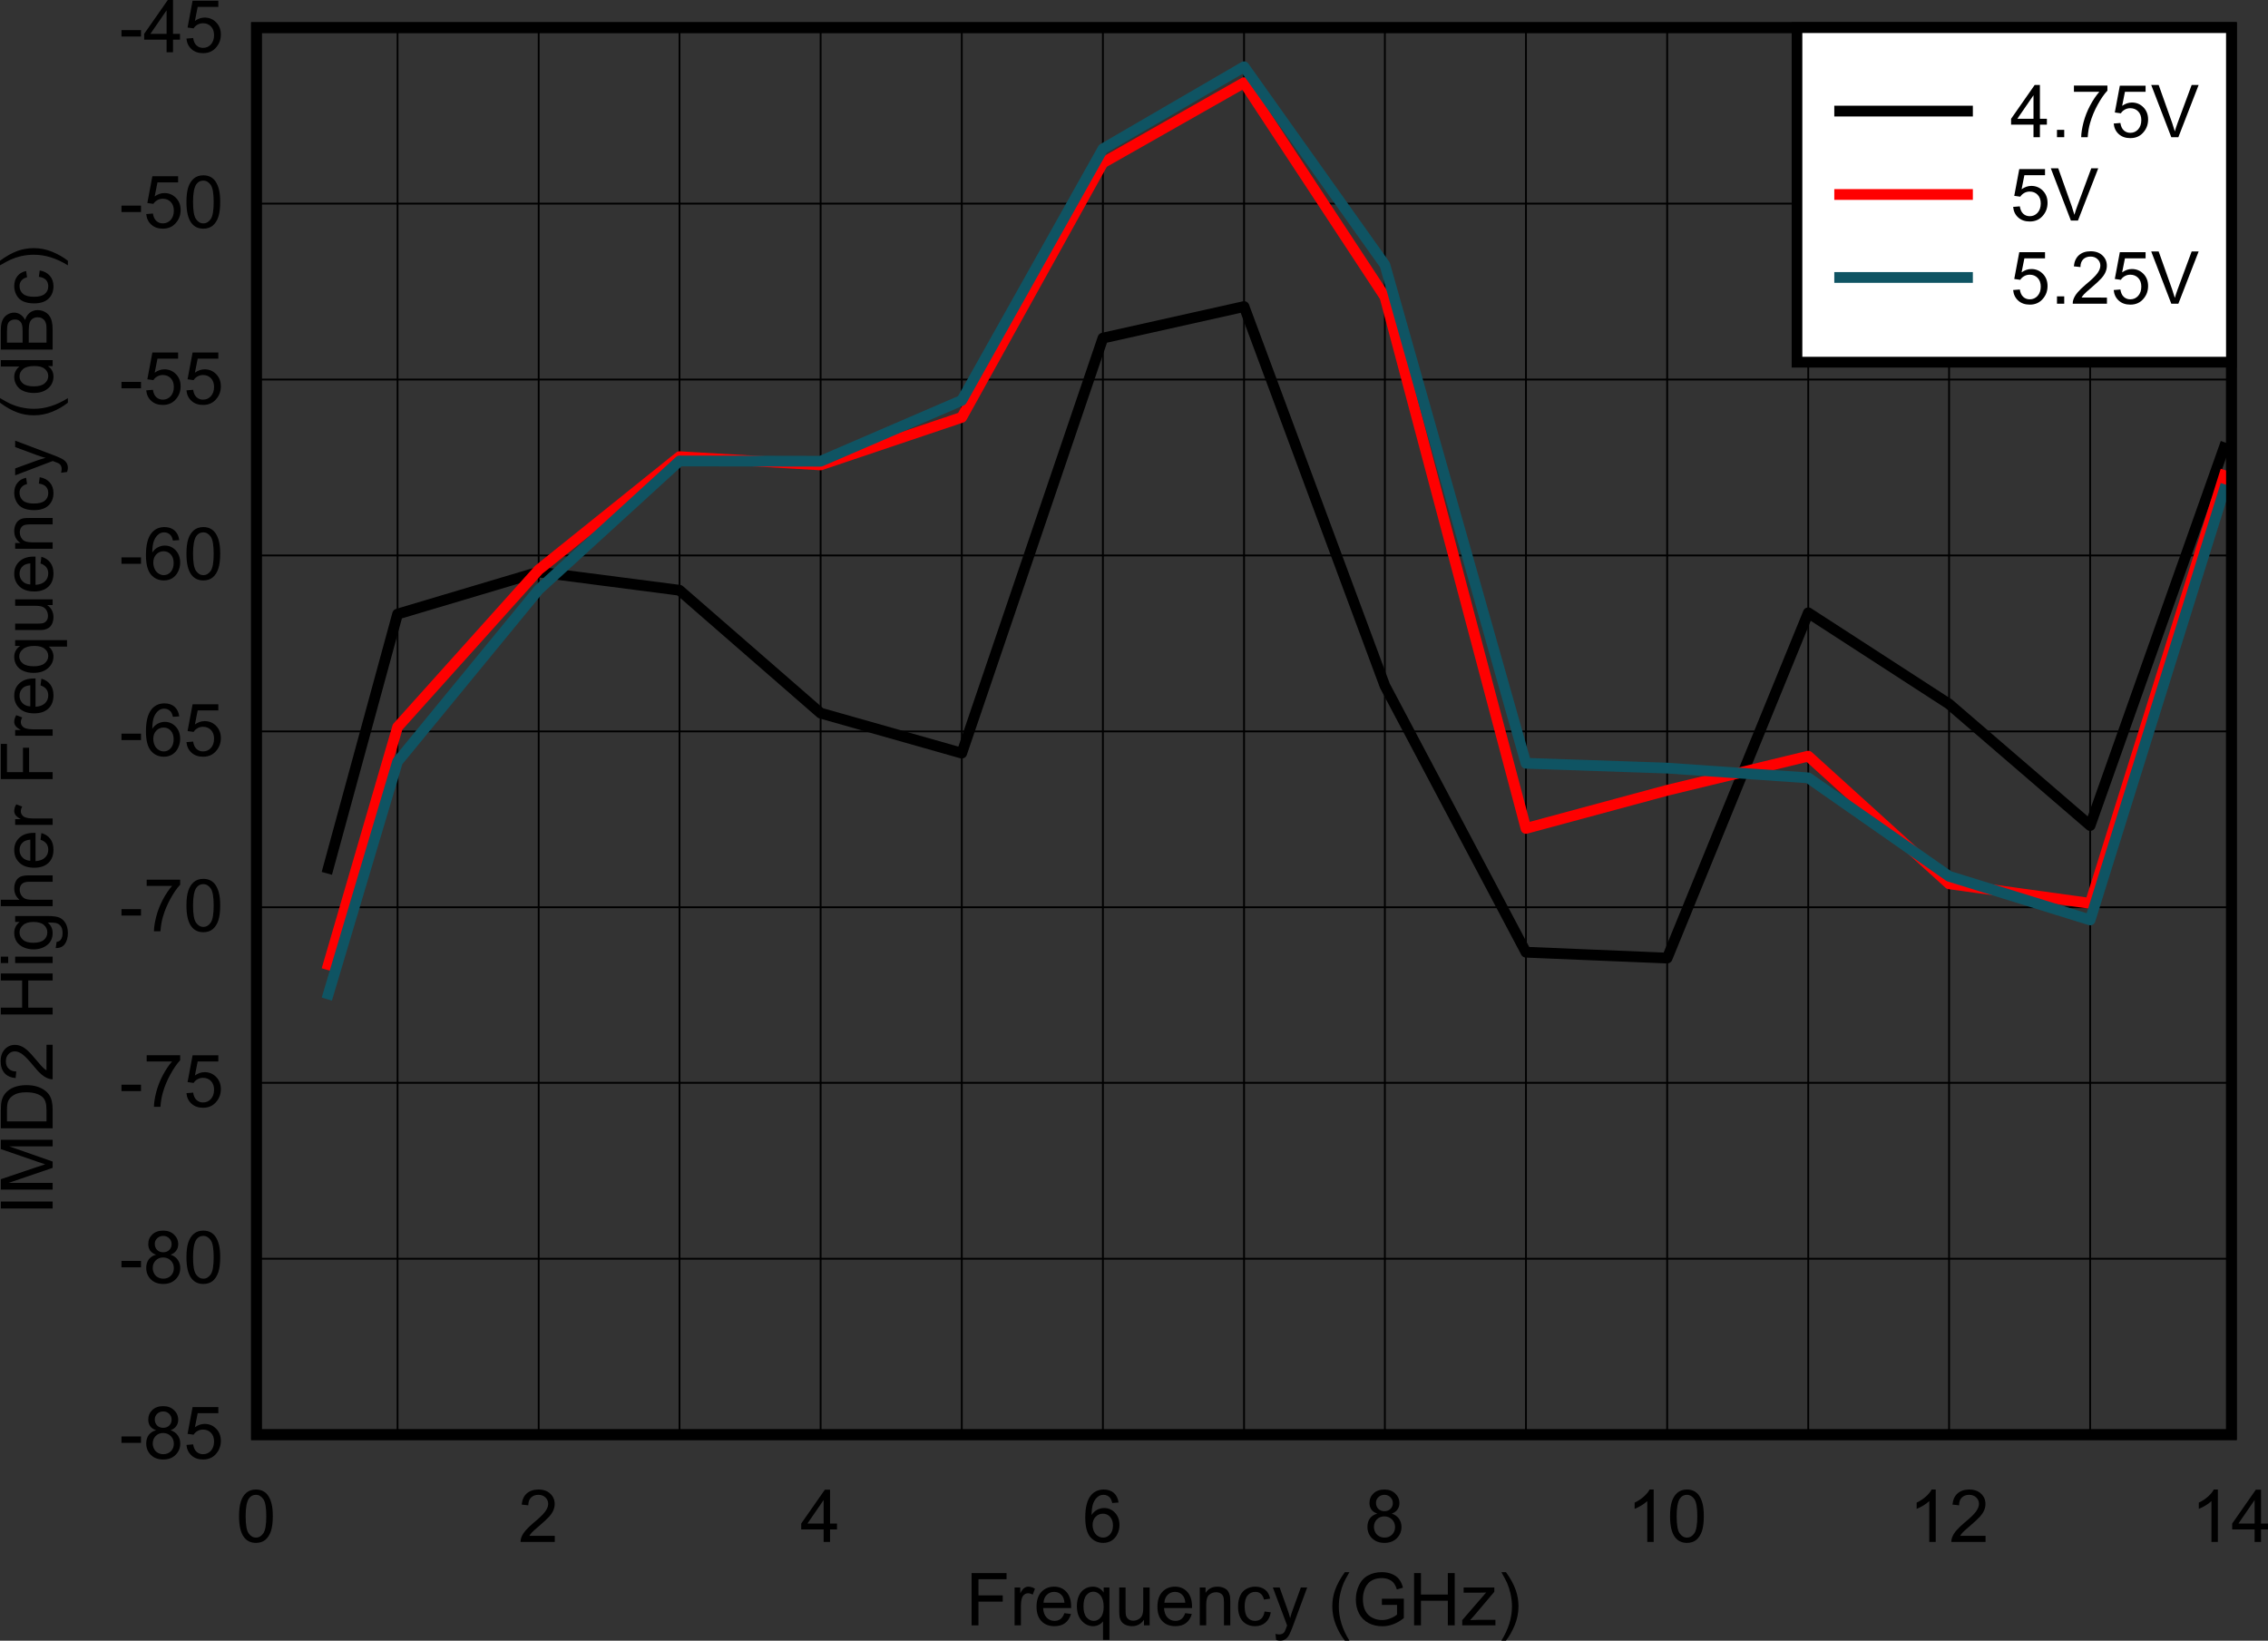 <?xml version="1.0" encoding="UTF-8" standalone="no"?>
<svg
   xmlns:dc="http://purl.org/dc/elements/1.1/"
   xmlns:cc="http://creativecommons.org/ns#"
   xmlns:rdf="http://www.w3.org/1999/02/22-rdf-syntax-ns#"
   xmlns:svg="http://www.w3.org/2000/svg"
   xmlns="http://www.w3.org/2000/svg"
   xmlns:xlink="http://www.w3.org/1999/xlink"
   xmlns:sodipodi="http://sodipodi.sourceforge.net/DTD/sodipodi-0.dtd"
   xmlns:inkscape="http://www.inkscape.org/namespaces/inkscape"
   sodipodi:docname="SLOSED5_D020_IMD2H_Supply.pdf"
   id="svg459"
   version="1.2"
   viewBox="0 0 381.121 275.725"
   height="275.725pt"
   width="381.121pt">
  <rect x="0" y="0" width="381.121" height="275.725" fill="#333333" stroke="none"/>
  <sodipodi:namedview
     id="namedview461"
     inkscape:window-height="480"
     inkscape:window-width="640"
     inkscape:pageshadow="2"
     inkscape:pageopacity="0"
     guidetolerance="10"
     gridtolerance="10"
     objecttolerance="10"
     borderopacity="1"
     bordercolor="#666666"
     pagecolor="#ffffff" />
  <defs
     id="defs148">
    <g
       id="g146">
      <symbol
         id="glyph0-0"
         overflow="visible">
        <path
           inkscape:connector-curvature="0"
           id="path2"
           d="M 1.516,0 V -7.672 H 7.594 V 0 Z m 0.188,-0.188 H 7.406 V -7.469 H 1.703 Z m 0,0"
           style="stroke:none" />
      </symbol>
      <symbol
         id="glyph0-1"
         overflow="visible">
        <path
           inkscape:connector-curvature="0"
           id="path5"
           d="M 1,0 V -8.781 H 6.875 V -7.75 H 2.156 v 2.719 h 4.078 v 1.047 H 2.156 V 0 Z m 0,0"
           style="stroke:none" />
      </symbol>
      <symbol
         id="glyph0-2"
         overflow="visible">
        <path
           inkscape:connector-curvature="0"
           id="path8"
           d="M 0.797,0 V -6.359 H 1.75 v 0.969 C 1.996,-5.848 2.227,-6.145 2.438,-6.281 2.645,-6.426 2.867,-6.5 3.109,-6.5 c 0.363,0 0.734,0.117 1.109,0.344 l -0.375,1 C 3.582,-5.309 3.32,-5.391 3.062,-5.391 c -0.23,0 -0.441,0.074 -0.625,0.219 C 2.25,-5.035 2.113,-4.84 2.031,-4.594 1.914,-4.207 1.859,-3.785 1.859,-3.328 V 0 Z m 0,0"
           style="stroke:none" />
      </symbol>
      <symbol
         id="glyph0-3"
         overflow="visible">
        <path
           inkscape:connector-curvature="0"
           id="path11"
           d="M 5.109,-2.047 6.219,-1.906 C 6.039,-1.258 5.715,-0.754 5.25,-0.391 4.781,-0.035 4.18,0.141 3.453,0.141 2.523,0.141 1.789,-0.145 1.25,-0.719 0.707,-1.289 0.438,-2.094 0.438,-3.125 0.438,-4.195 0.707,-5.023 1.25,-5.609 1.801,-6.199 2.516,-6.5 3.391,-6.5 c 0.84,0 1.531,0.293 2.062,0.875 C 5.98,-5.051 6.25,-4.238 6.25,-3.188 c 0,0.062 0,0.16 0,0.281 H 1.547 c 0.039,0.699 0.238,1.238 0.594,1.609 0.352,0.367 0.789,0.547 1.312,0.547 0.395,0 0.727,-0.098 1,-0.297 0.277,-0.207 0.5,-0.539 0.656,-1 z m -3.5,-1.75 H 5.125 C 5.082,-4.324 4.945,-4.727 4.719,-5 4.383,-5.414 3.945,-5.625 3.406,-5.625 c -0.492,0 -0.91,0.168 -1.25,0.5 -0.336,0.336 -0.52,0.777 -0.547,1.328 z m 0,0"
           style="stroke:none" />
      </symbol>
      <symbol
         id="glyph0-4"
         overflow="visible">
        <path
           inkscape:connector-curvature="0"
           id="path14"
           d="M 4.812,2.438 V -0.672 C 4.656,-0.441 4.426,-0.246 4.125,-0.094 3.82,0.059 3.504,0.141 3.172,0.141 c -0.75,0 -1.398,-0.301 -1.938,-0.906 -0.543,-0.602 -0.812,-1.426 -0.812,-2.469 0,-0.645 0.109,-1.219 0.328,-1.719 0.227,-0.508 0.551,-0.895 0.969,-1.156 C 2.133,-6.367 2.594,-6.5 3.094,-6.5 c 0.77,0 1.379,0.332 1.828,0.984 v -0.844 h 0.969 V 2.438 Z M 1.531,-3.203 c 0,0.824 0.164,1.441 0.5,1.844 0.34,0.406 0.754,0.609 1.234,0.609 0.445,0 0.832,-0.191 1.156,-0.578 0.332,-0.383 0.5,-0.977 0.5,-1.781 0,-0.84 -0.176,-1.477 -0.516,-1.906 C 4.062,-5.441 3.652,-5.656 3.188,-5.656 c -0.461,0 -0.852,0.199 -1.172,0.594 -0.324,0.398 -0.484,1.02 -0.484,1.859 z m 0,0"
           style="stroke:none" />
      </symbol>
      <symbol
         id="glyph0-5"
         overflow="visible">
        <path
           inkscape:connector-curvature="0"
           id="path17"
           d="m 4.938,0 v -0.938 c -0.492,0.719 -1.16,1.078 -2,1.078 -0.375,0 -0.727,-0.07 -1.047,-0.203 C 1.566,-0.207 1.324,-0.391 1.172,-0.609 1.016,-0.824 0.902,-1.094 0.844,-1.406 0.801,-1.621 0.781,-1.961 0.781,-2.422 v -3.938 h 1.062 v 3.531 c 0,0.562 0.02,0.945 0.062,1.141 0.07,0.281 0.219,0.508 0.438,0.672 0.215,0.156 0.484,0.234 0.797,0.234 0.32,0 0.625,-0.082 0.906,-0.25 0.277,-0.164 0.477,-0.391 0.594,-0.672 0.113,-0.289 0.172,-0.707 0.172,-1.25 v -3.406 H 5.891 V 0 Z m 0,0"
           style="stroke:none" />
      </symbol>
      <symbol
         id="glyph0-6"
         overflow="visible">
        <path
           inkscape:connector-curvature="0"
           id="path20"
           d="m 0.797,0 v -6.359 h 0.969 v 0.906 C 2.223,-6.148 2.891,-6.5 3.766,-6.5 4.148,-6.5 4.5,-6.43 4.812,-6.297 5.133,-6.16 5.375,-5.977 5.531,-5.75 c 0.152,0.219 0.266,0.488 0.328,0.797 0.039,0.199 0.062,0.551 0.062,1.047 V 0 h -1.062 v -3.875 c 0,-0.434 -0.043,-0.766 -0.125,-0.984 C 4.648,-5.074 4.496,-5.25 4.281,-5.375 4.07,-5.496 3.824,-5.562 3.547,-5.562 c -0.461,0 -0.855,0.148 -1.188,0.438 C 2.035,-4.844 1.875,-4.289 1.875,-3.469 V 0 Z m 0,0"
           style="stroke:none" />
      </symbol>
      <symbol
         id="glyph0-7"
         overflow="visible">
        <path
           inkscape:connector-curvature="0"
           id="path23"
           d="M 4.922,-2.328 5.969,-2.188 C 5.852,-1.457 5.555,-0.883 5.078,-0.469 4.609,-0.062 4.027,0.141 3.344,0.141 2.477,0.141 1.777,-0.141 1.25,-0.703 0.727,-1.273 0.469,-2.094 0.469,-3.156 c 0,-0.684 0.113,-1.285 0.344,-1.797 0.227,-0.52 0.57,-0.906 1.031,-1.156 C 2.301,-6.367 2.801,-6.5 3.344,-6.5 c 0.684,0 1.25,0.18 1.688,0.531 0.434,0.344 0.711,0.84 0.828,1.484 l -1.031,0.156 c -0.105,-0.426 -0.285,-0.75 -0.531,-0.969 -0.25,-0.215 -0.555,-0.328 -0.906,-0.328 -0.543,0 -0.98,0.199 -1.312,0.594 -0.336,0.387 -0.5,1.004 -0.5,1.844 0,0.855 0.16,1.477 0.484,1.859 C 2.383,-0.941 2.805,-0.75 3.328,-0.75 3.742,-0.75 4.094,-0.875 4.375,-1.125 4.652,-1.383 4.836,-1.785 4.922,-2.328 Z m 0,0"
           style="stroke:none" />
      </symbol>
      <symbol
         id="glyph0-8"
         overflow="visible">
        <path
           inkscape:connector-curvature="0"
           id="path26"
           d="M 0.75,2.453 0.641,1.438 C 0.867,1.496 1.07,1.531 1.25,1.531 c 0.238,0 0.426,-0.043 0.562,-0.125 C 1.957,1.332 2.078,1.223 2.172,1.078 2.23,0.973 2.344,0.707 2.5,0.281 2.508,0.219 2.539,0.129 2.594,0.016 l -2.391,-6.375 H 1.344 l 1.312,3.688 c 0.176,0.469 0.328,0.961 0.453,1.469 C 3.23,-1.699 3.383,-2.188 3.562,-2.656 l 1.344,-3.703 h 1.062 L 3.578,0.109 C 3.316,0.805 3.113,1.285 2.969,1.547 2.781,1.898 2.559,2.16 2.312,2.328 c -0.242,0.164 -0.535,0.25 -0.875,0.25 -0.199,0 -0.43,-0.043 -0.688,-0.125 z m 0,0"
           style="stroke:none" />
      </symbol>
      <symbol
         id="glyph0-9"
         overflow="visible">
        <path
           inkscape:connector-curvature="0"
           id="path29"
           d=""
           style="stroke:none" />
      </symbol>
      <symbol
         id="glyph0-10"
         overflow="visible">
        <path
           inkscape:connector-curvature="0"
           id="path32"
           d="m 2.844,2.578 c -0.594,-0.75 -1.098,-1.629 -1.5,-2.625 C 0.938,-1.055 0.734,-2.102 0.734,-3.188 c 0,-0.945 0.148,-1.852 0.453,-2.719 0.363,-1.008 0.914,-2.02 1.656,-3.031 h 0.766 c -0.48,0.836 -0.801,1.43 -0.953,1.781 -0.242,0.555 -0.43,1.133 -0.562,1.734 -0.18,0.742 -0.266,1.492 -0.266,2.25 0,1.918 0.594,3.832 1.781,5.75 z m 0,0"
           style="stroke:none" />
      </symbol>
      <symbol
         id="glyph0-11"
         overflow="visible">
        <path
           inkscape:connector-curvature="0"
           id="path35"
           d="m 5.016,-3.438 v -1.031 l 3.688,-0.016 V -1.219 C 8.129,-0.758 7.539,-0.414 6.938,-0.188 6.344,0.039 5.727,0.156 5.094,0.156 4.238,0.156 3.461,-0.023 2.766,-0.391 2.066,-0.762 1.535,-1.301 1.172,-2 0.816,-2.695 0.641,-3.477 0.641,-4.344 c 0,-0.852 0.176,-1.648 0.531,-2.391 0.352,-0.746 0.863,-1.301 1.531,-1.656 C 3.367,-8.754 4.133,-8.938 5,-8.938 c 0.633,0 1.203,0.105 1.703,0.312 0.508,0.211 0.91,0.504 1.203,0.875 0.289,0.367 0.508,0.84 0.656,1.422 L 7.531,-6.031 c -0.137,-0.445 -0.305,-0.797 -0.5,-1.047 -0.188,-0.258 -0.465,-0.469 -0.828,-0.625 C 5.848,-7.855 5.449,-7.938 5.016,-7.938 c -0.531,0 -0.992,0.086 -1.375,0.25 -0.387,0.156 -0.699,0.371 -0.938,0.641 -0.23,0.262 -0.41,0.551 -0.531,0.859 -0.23,0.543 -0.344,1.133 -0.344,1.766 0,0.781 0.133,1.441 0.406,1.969 0.27,0.523 0.66,0.914 1.172,1.172 0.508,0.262 1.051,0.391 1.625,0.391 0.496,0 0.984,-0.098 1.453,-0.297 0.477,-0.195 0.836,-0.406 1.078,-0.625 v -1.625 z m 0,0"
           style="stroke:none" />
      </symbol>
      <symbol
         id="glyph0-12"
         overflow="visible">
        <path
           inkscape:connector-curvature="0"
           id="path38"
           d="M 0.969,0 V -8.781 H 2.125 v 3.609 H 6.641 V -8.781 h 1.156 V 0 H 6.641 V -4.141 H 2.125 V 0 Z m 0,0"
           style="stroke:none" />
      </symbol>
      <symbol
         id="glyph0-13"
         overflow="visible">
        <path
           inkscape:connector-curvature="0"
           id="path41"
           d="M 0.234,0 V -0.875 L 4.25,-5.516 c -0.461,0.023 -0.863,0.031 -1.203,0.031 H 0.469 v -0.875 H 5.625 v 0.719 L 2.219,-1.609 1.562,-0.875 C 2.027,-0.902 2.477,-0.922 2.906,-0.922 H 5.812 V 0 Z m 0,0"
           style="stroke:none" />
      </symbol>
      <symbol
         id="glyph0-14"
         overflow="visible">
        <path
           inkscape:connector-curvature="0"
           id="path44"
           d="M 1.5,2.578 H 0.734 c 1.184,-1.918 1.781,-3.832 1.781,-5.75 C 2.516,-3.918 2.426,-4.664 2.25,-5.406 2.113,-6.008 1.926,-6.586 1.688,-7.141 1.531,-7.492 1.211,-8.094 0.734,-8.938 H 1.5 c 0.746,1.012 1.301,2.023 1.656,3.031 0.301,0.867 0.453,1.773 0.453,2.719 0,1.086 -0.211,2.133 -0.625,3.141 -0.406,0.996 -0.902,1.875 -1.484,2.625 z m 0,0"
           style="stroke:none" />
      </symbol>
      <symbol
         id="glyph0-15"
         overflow="visible">
        <path
           inkscape:connector-curvature="0"
           id="path47"
           d="m 0.5,-4.328 c 0,-1.039 0.102,-1.875 0.312,-2.5 0.215,-0.633 0.535,-1.125 0.953,-1.469 C 2.18,-8.637 2.707,-8.812 3.344,-8.812 c 0.465,0 0.875,0.098 1.219,0.281 0.352,0.188 0.645,0.465 0.875,0.828 0.227,0.355 0.406,0.789 0.531,1.297 0.133,0.512 0.203,1.207 0.203,2.078 0,1.031 -0.105,1.867 -0.312,2.5 -0.211,0.625 -0.523,1.117 -0.938,1.469 C 4.504,-0.016 3.977,0.156 3.344,0.156 2.5,0.156 1.836,-0.148 1.359,-0.766 0.785,-1.492 0.5,-2.68 0.5,-4.328 Z m 1.109,0 c 0,1.438 0.164,2.398 0.5,2.875 0.332,0.48 0.742,0.719 1.234,0.719 0.488,0 0.898,-0.238 1.234,-0.719 0.332,-0.477 0.5,-1.438 0.5,-2.875 0,-1.445 -0.168,-2.406 -0.5,-2.875 -0.336,-0.477 -0.754,-0.719 -1.25,-0.719 -0.492,0 -0.883,0.211 -1.172,0.625 -0.367,0.543 -0.547,1.535 -0.547,2.969 z m 0,0"
           style="stroke:none" />
      </symbol>
      <symbol
         id="glyph0-16"
         overflow="visible">
        <path
           inkscape:connector-curvature="0"
           id="path50"
           d="M 6.125,-1.031 V 0 H 0.375 C 0.363,-0.258 0.406,-0.508 0.5,-0.75 0.645,-1.145 0.879,-1.531 1.203,-1.906 1.523,-2.289 1.988,-2.738 2.594,-3.25 c 0.945,-0.777 1.586,-1.398 1.922,-1.859 0.332,-0.457 0.5,-0.891 0.5,-1.297 0,-0.426 -0.16,-0.785 -0.469,-1.078 -0.305,-0.289 -0.695,-0.438 -1.172,-0.438 -0.523,0 -0.941,0.16 -1.25,0.469 -0.305,0.312 -0.453,0.746 -0.453,1.297 L 0.562,-6.281 c 0.082,-0.82 0.367,-1.445 0.859,-1.875 0.488,-0.434 1.145,-0.656 1.969,-0.656 0.832,0 1.492,0.238 1.984,0.703 0.488,0.461 0.734,1.039 0.734,1.734 0,0.355 -0.074,0.707 -0.219,1.047 -0.137,0.336 -0.371,0.691 -0.703,1.062 -0.336,0.375 -0.887,0.895 -1.656,1.547 -0.637,0.543 -1.051,0.914 -1.234,1.109 -0.18,0.188 -0.324,0.383 -0.438,0.578 z m 0,0"
           style="stroke:none" />
      </symbol>
      <symbol
         id="glyph0-17"
         overflow="visible">
        <path
           inkscape:connector-curvature="0"
           id="path53"
           d="M 3.922,0 V -2.109 H 0.156 V -3.094 L 4.125,-8.781 H 5 v 5.688 h 1.172 v 0.984 H 5 V 0 Z m 0,-3.094 v -3.953 l -2.719,3.953 z m 0,0"
           style="stroke:none" />
      </symbol>
      <symbol
         id="glyph0-18"
         overflow="visible">
        <path
           inkscape:connector-curvature="0"
           id="path56"
           d="m 6.047,-6.625 -1.062,0.078 C 4.891,-6.973 4.754,-7.281 4.578,-7.469 c -0.281,-0.301 -0.637,-0.453 -1.062,-0.453 -0.344,0 -0.645,0.098 -0.891,0.281 -0.344,0.25 -0.617,0.617 -0.812,1.094 -0.188,0.469 -0.289,1.145 -0.297,2.016 0.258,-0.395 0.57,-0.688 0.938,-0.875 0.371,-0.195 0.766,-0.297 1.172,-0.297 0.715,0 1.328,0.27 1.828,0.797 0.496,0.531 0.75,1.223 0.75,2.062 0,0.543 -0.121,1.055 -0.359,1.531 -0.23,0.469 -0.555,0.836 -0.969,1.094 -0.406,0.246 -0.871,0.375 -1.391,0.375 -0.898,0 -1.629,-0.328 -2.188,-0.984 -0.562,-0.664 -0.844,-1.758 -0.844,-3.281 0,-1.695 0.312,-2.93 0.938,-3.703 0.539,-0.664 1.27,-1 2.188,-1 0.684,0 1.25,0.195 1.688,0.578 0.434,0.387 0.695,0.926 0.781,1.609 z M 1.688,-2.844 c 0,0.375 0.078,0.738 0.234,1.078 0.152,0.336 0.375,0.59 0.656,0.766 0.277,0.18 0.57,0.266 0.875,0.266 0.457,0 0.848,-0.18 1.172,-0.547 0.32,-0.371 0.484,-0.875 0.484,-1.5 0,-0.602 -0.164,-1.082 -0.484,-1.438 C 4.312,-4.57 3.91,-4.75 3.422,-4.75 c -0.492,0 -0.902,0.18 -1.234,0.531 -0.336,0.355 -0.5,0.816 -0.5,1.375 z m 0,0"
           style="stroke:none" />
      </symbol>
      <symbol
         id="glyph0-19"
         overflow="visible">
        <path
           inkscape:connector-curvature="0"
           id="path59"
           d="m 2.156,-4.766 c -0.449,-0.152 -0.785,-0.383 -1,-0.688 -0.211,-0.309 -0.312,-0.676 -0.312,-1.094 0,-0.645 0.223,-1.18 0.672,-1.609 0.457,-0.434 1.066,-0.656 1.828,-0.656 0.758,0 1.367,0.227 1.828,0.672 0.465,0.438 0.703,0.98 0.703,1.625 0,0.406 -0.113,0.762 -0.328,1.062 -0.211,0.305 -0.527,0.535 -0.953,0.688 0.527,0.18 0.93,0.465 1.203,0.859 0.277,0.387 0.422,0.852 0.422,1.391 0,0.75 -0.27,1.387 -0.797,1.906 C 4.898,-0.098 4.211,0.156 3.359,0.156 2.504,0.156 1.809,-0.098 1.281,-0.609 0.758,-1.129 0.5,-1.773 0.5,-2.547 0.5,-3.105 0.641,-3.582 0.922,-3.969 1.211,-4.352 1.625,-4.617 2.156,-4.766 Z M 1.938,-6.594 c 0,0.418 0.129,0.762 0.391,1.031 0.27,0.262 0.613,0.391 1.031,0.391 0.414,0 0.754,-0.129 1.016,-0.391 0.258,-0.258 0.391,-0.582 0.391,-0.969 0,-0.395 -0.137,-0.723 -0.406,-0.984 -0.273,-0.27 -0.605,-0.406 -1,-0.406 -0.406,0 -0.746,0.133 -1.016,0.391 -0.273,0.262 -0.406,0.574 -0.406,0.938 z m -0.344,4.062 c 0,0.305 0.07,0.602 0.219,0.891 0.145,0.293 0.359,0.52 0.641,0.672 0.277,0.156 0.586,0.234 0.922,0.234 0.508,0 0.93,-0.164 1.266,-0.5 0.332,-0.332 0.5,-0.754 0.5,-1.266 0,-0.52 -0.176,-0.945 -0.516,-1.281 -0.344,-0.34 -0.777,-0.516 -1.297,-0.516 -0.5,0 -0.918,0.176 -1.25,0.516 -0.324,0.336 -0.484,0.754 -0.484,1.25 z m 0,0"
           style="stroke:none" />
      </symbol>
      <symbol
         id="glyph0-20"
         overflow="visible">
        <path
           inkscape:connector-curvature="0"
           id="path62"
           d="M 4.531,0 H 3.453 v -6.875 c -0.25,0.25 -0.586,0.504 -1,0.75 -0.418,0.25 -0.793,0.441 -1.125,0.562 v -1.047 c 0.59,-0.277 1.113,-0.625 1.562,-1.031 C 3.336,-8.043 3.656,-8.438 3.844,-8.812 h 0.688 z m 0,0"
           style="stroke:none" />
      </symbol>
      <symbol
         id="glyph0-21"
         overflow="visible">
        <path
           inkscape:connector-curvature="0"
           id="path65"
           d="M 0.391,-2.641 V -3.719 h 3.281 v 1.078 z m 0,0"
           style="stroke:none" />
      </symbol>
      <symbol
         id="glyph0-22"
         overflow="visible">
        <path
           inkscape:connector-curvature="0"
           id="path68"
           d="m 0.5,-2.297 1.125,-0.094 c 0.082,0.555 0.273,0.973 0.578,1.25 0.301,0.273 0.664,0.406 1.094,0.406 0.52,0 0.957,-0.191 1.312,-0.578 0.352,-0.395 0.531,-0.914 0.531,-1.562 0,-0.613 -0.176,-1.098 -0.516,-1.453 C 4.281,-4.691 3.832,-4.875 3.281,-4.875 c -0.344,0 -0.66,0.086 -0.938,0.25 -0.273,0.156 -0.488,0.363 -0.641,0.609 L 0.688,-4.156 l 0.844,-4.5 H 5.859 V -7.625 h -3.469 l -0.469,2.359 c 0.52,-0.371 1.066,-0.562 1.641,-0.562 0.758,0 1.398,0.27 1.922,0.797 0.527,0.531 0.797,1.215 0.797,2.047 0,0.805 -0.238,1.492 -0.703,2.062 -0.555,0.719 -1.316,1.078 -2.281,1.078 -0.793,0 -1.441,-0.223 -1.938,-0.672 -0.5,-0.445 -0.789,-1.039 -0.859,-1.781 z m 0,0"
           style="stroke:none" />
      </symbol>
      <symbol
         id="glyph0-23"
         overflow="visible">
        <path
           inkscape:connector-curvature="0"
           id="path71"
           d="m 0.578,-7.625 v -1.047 h 5.625 v 0.844 C 5.648,-7.234 5.102,-6.441 4.562,-5.453 4.02,-4.473 3.598,-3.457 3.297,-2.406 3.086,-1.676 2.949,-0.871 2.891,0 H 1.797 C 1.805,-0.684 1.938,-1.52 2.188,-2.5 2.445,-3.477 2.816,-4.422 3.297,-5.328 3.785,-6.242 4.301,-7.008 4.844,-7.625 Z m 0,0"
           style="stroke:none" />
      </symbol>
      <symbol
         id="glyph0-24"
         overflow="visible">
        <path
           inkscape:connector-curvature="0"
           id="path74"
           d="m 1.109,0 v -1.234 h 1.219 V 0 Z m 0,0"
           style="stroke:none" />
      </symbol>
      <symbol
         id="glyph0-25"
         overflow="visible">
        <path
           inkscape:connector-curvature="0"
           id="path77"
           d="m 3.422,0 -3.375,-8.781 h 1.25 l 2.266,6.375 c 0.176,0.512 0.328,0.992 0.453,1.438 0.133,-0.477 0.289,-0.957 0.469,-1.438 l 2.359,-6.375 H 8.016 L 4.609,0 Z m 0,0"
           style="stroke:none" />
      </symbol>
      <symbol
         id="glyph1-0"
         overflow="visible">
        <path
           inkscape:connector-curvature="0"
           id="path80"
           d="M 0,-1.531 H -7.594 V -7.672 H 0 Z m -0.188,-0.188 v -5.75 h -7.219 v 5.75 z m 0,0"
           style="stroke:none" />
      </symbol>
      <symbol
         id="glyph1-1"
         overflow="visible">
        <path
           inkscape:connector-curvature="0"
           id="path83"
           d="M 0,-1.141 H -8.703 V -2.312 H 0 Z m 0,0"
           style="stroke:none" />
      </symbol>
      <symbol
         id="glyph1-2"
         overflow="visible">
        <path
           inkscape:connector-curvature="0"
           id="path86"
           d="m 0,-0.906 h -8.703 v -1.75 l 6.156,-2.078 C -1.973,-4.93 -1.539,-5.07 -1.25,-5.156 -1.57,-5.258 -2.035,-5.414 -2.641,-5.625 l -6.062,-2.094 v -1.562 H 0 v 1.109 H -7.281 L 0,-5.625 v 1.062 l -7.406,2.531 H 0 Z m 0,0"
           style="stroke:none" />
      </symbol>
      <symbol
         id="glyph1-3"
         overflow="visible">
        <path
           inkscape:connector-curvature="0"
           id="path89"
           d="M 0,-0.953 H -8.703 V -3.969 c 0,-0.684 0.043,-1.207 0.125,-1.562 0.117,-0.496 0.324,-0.93 0.625,-1.297 0.387,-0.457 0.883,-0.801 1.484,-1.031 0.605,-0.227 1.301,-0.344 2.078,-0.344 0.656,0 1.242,0.082 1.75,0.234 0.512,0.156 0.934,0.363 1.266,0.609 0.336,0.242 0.602,0.508 0.797,0.797 0.188,0.281 0.336,0.633 0.438,1.047 C -0.047,-5.109 0,-4.637 0,-4.109 Z m -1.031,-1.156 v -1.875 c 0,-0.57 -0.051,-1.023 -0.156,-1.359 -0.102,-0.332 -0.254,-0.598 -0.453,-0.797 -0.27,-0.27 -0.633,-0.477 -1.094,-0.625 C -3.199,-6.918 -3.766,-7 -4.422,-7 c -0.902,0 -1.602,0.152 -2.094,0.453 -0.488,0.293 -0.816,0.66 -0.984,1.094 -0.113,0.312 -0.172,0.816 -0.172,1.5 v 1.844 z m 0,0"
           style="stroke:none" />
      </symbol>
      <symbol
         id="glyph1-4"
         overflow="visible">
        <path
           inkscape:connector-curvature="0"
           id="path92"
           d="M -1.031,-6.172 H 0 V -0.375 C -0.258,-0.363 -0.504,-0.406 -0.734,-0.5 -1.129,-0.645 -1.516,-0.879 -1.891,-1.203 -2.273,-1.523 -2.719,-2 -3.219,-2.625 -3.988,-3.57 -4.598,-4.211 -5.047,-4.547 -5.504,-4.887 -5.938,-5.062 -6.344,-5.062 c -0.426,0 -0.785,0.16 -1.078,0.469 -0.289,0.305 -0.438,0.699 -0.438,1.188 0,0.523 0.16,0.941 0.469,1.25 0.312,0.312 0.742,0.469 1.281,0.469 l -0.109,1.109 c -0.82,-0.07 -1.445,-0.352 -1.875,-0.844 -0.426,-0.496 -0.641,-1.164 -0.641,-2 0,-0.84 0.238,-1.508 0.703,-2 0.461,-0.488 1.027,-0.734 1.703,-0.734 0.355,0 0.699,0.074 1.031,0.219 0.336,0.137 0.691,0.371 1.062,0.703 0.375,0.336 0.887,0.895 1.531,1.672 0.543,0.648 0.914,1.066 1.109,1.25 0.188,0.18 0.379,0.324 0.562,0.438 z m 0,0"
           style="stroke:none" />
      </symbol>
      <symbol
         id="glyph1-5"
         overflow="visible">
        <path
           inkscape:connector-curvature="0"
           id="path95"
           d=""
           style="stroke:none" />
      </symbol>
      <symbol
         id="glyph1-6"
         overflow="visible">
        <path
           inkscape:connector-curvature="0"
           id="path98"
           d="m 0,-0.984 h -8.703 v -1.156 H -5.125 v -4.562 H -8.703 V -7.875 H 0 v 1.172 h -4.094 v 4.562 H 0 Z m 0,0"
           style="stroke:none" />
      </symbol>
      <symbol
         id="glyph1-7"
         overflow="visible">
        <path
           inkscape:connector-curvature="0"
           id="path101"
           d="M -7.469,-0.812 H -8.703 V -1.891 H -7.469 Z M 0,-0.812 H -6.297 V -1.891 H 0 Z m 0,0"
           style="stroke:none" />
      </symbol>
      <symbol
         id="glyph1-8"
         overflow="visible">
        <path
           inkscape:connector-curvature="0"
           id="path104"
           d="M 0.516,-0.609 0.672,-1.656 C 0.992,-1.695 1.227,-1.82 1.375,-2.031 1.57,-2.289 1.672,-2.656 1.672,-3.125 1.672,-3.621 1.57,-4.008 1.375,-4.281 1.176,-4.551 0.898,-4.734 0.547,-4.828 0.328,-4.879 -0.129,-4.906 -0.828,-4.906 -0.273,-4.438 0,-3.848 0,-3.141 c 0,0.875 -0.312,1.555 -0.938,2.031 -0.621,0.48 -1.375,0.719 -2.25,0.719 -0.602,0 -1.156,-0.109 -1.656,-0.328 -0.508,-0.215 -0.906,-0.535 -1.188,-0.953 -0.277,-0.426 -0.422,-0.922 -0.422,-1.484 0,-0.746 0.305,-1.363 0.906,-1.844 h -0.75 v -1 h 5.438 c 0.988,0 1.688,0.105 2.094,0.312 0.402,0.199 0.727,0.52 0.969,0.953 0.238,0.438 0.359,0.977 0.359,1.609 0,0.762 -0.176,1.379 -0.516,1.844 -0.336,0.461 -0.848,0.684 -1.531,0.672 z M -3.266,-1.5 c 0.824,0 1.43,-0.164 1.812,-0.5 0.375,-0.332 0.562,-0.75 0.562,-1.25 0,-0.488 -0.188,-0.898 -0.562,-1.234 C -1.824,-4.824 -2.422,-5 -3.234,-5 c -0.77,0 -1.348,0.18 -1.734,0.531 -0.395,0.344 -0.594,0.758 -0.594,1.234 0,0.48 0.195,0.895 0.578,1.234 0.387,0.336 0.961,0.5 1.719,0.5 z m 0,0"
           style="stroke:none" />
      </symbol>
      <symbol
         id="glyph1-9"
         overflow="visible">
        <path
           inkscape:connector-curvature="0"
           id="path107"
           d="m 0,-0.812 h -8.703 v -1.078 h 3.125 c -0.582,-0.496 -0.875,-1.133 -0.875,-1.906 0,-0.465 0.098,-0.875 0.281,-1.219 0.188,-0.352 0.445,-0.602 0.766,-0.75 0.324,-0.145 0.793,-0.219 1.406,-0.219 h 4 v 1.078 h -4 c -0.527,0 -0.914,0.121 -1.156,0.359 -0.246,0.23 -0.375,0.559 -0.375,0.984 0,0.312 0.086,0.613 0.25,0.891 0.168,0.281 0.395,0.488 0.672,0.609 0.281,0.117 0.668,0.172 1.156,0.172 H 0 Z m 0,0"
           style="stroke:none" />
      </symbol>
      <symbol
         id="glyph1-10"
         overflow="visible">
        <path
           inkscape:connector-curvature="0"
           id="path110"
           d="m -2.031,-5.156 0.141,-1.125 c 0.648,0.18 1.148,0.508 1.5,0.984 0.355,0.469 0.531,1.074 0.531,1.812 0,0.938 -0.281,1.68 -0.844,2.219 -0.57,0.543 -1.367,0.812 -2.391,0.812 -1.059,0 -1.883,-0.273 -2.469,-0.828 -0.59,-0.551 -0.891,-1.266 -0.891,-2.141 0,-0.852 0.293,-1.547 0.875,-2.078 0.574,-0.539 1.383,-0.812 2.422,-0.812 0.062,0 0.16,0 0.281,0 v 4.75 c 0.688,-0.039 1.223,-0.238 1.594,-0.594 0.367,-0.352 0.547,-0.797 0.547,-1.328 0,-0.395 -0.102,-0.734 -0.312,-1.016 C -1.254,-4.777 -1.582,-5 -2.031,-5.156 Z M -3.75,-1.625 v -3.547 c -0.527,0.043 -0.93,0.18 -1.203,0.406 -0.402,0.344 -0.609,0.789 -0.609,1.328 0,0.5 0.168,0.926 0.5,1.266 0.324,0.336 0.762,0.52 1.312,0.547 z m 0,0"
           style="stroke:none" />
      </symbol>
      <symbol
         id="glyph1-11"
         overflow="visible">
        <path
           inkscape:connector-curvature="0"
           id="path113"
           d="m 0,-0.797 h -6.297 v -0.969 h 0.953 c -0.445,-0.246 -0.742,-0.477 -0.891,-0.688 -0.145,-0.207 -0.219,-0.438 -0.219,-0.688 0,-0.363 0.117,-0.734 0.344,-1.109 l 1,0.375 c -0.152,0.262 -0.234,0.523 -0.234,0.781 0,0.242 0.074,0.457 0.219,0.641 0.137,0.188 0.332,0.324 0.578,0.406 0.375,0.117 0.793,0.172 1.25,0.172 H 0 Z m 0,0"
           style="stroke:none" />
      </symbol>
      <symbol
         id="glyph1-12"
         overflow="visible">
        <path
           inkscape:connector-curvature="0"
           id="path116"
           d="m 0,-1 h -8.703 v -5.922 h 1.031 v 4.75 h 2.688 V -6.281 h 1.031 v 4.109 H 0 Z m 0,0"
           style="stroke:none" />
      </symbol>
      <symbol
         id="glyph1-13"
         overflow="visible">
        <path
           inkscape:connector-curvature="0"
           id="path119"
           d="m 2.422,-4.859 h -3.094 c 0.23,0.168 0.426,0.402 0.578,0.703 0.152,0.305 0.234,0.621 0.234,0.953 0,0.762 -0.297,1.414 -0.891,1.953 -0.602,0.543 -1.426,0.812 -2.469,0.812 -0.621,0 -1.188,-0.109 -1.688,-0.328 -0.508,-0.215 -0.895,-0.535 -1.156,-0.953 -0.258,-0.426 -0.391,-0.891 -0.391,-1.391 0,-0.789 0.336,-1.41 1,-1.859 h -0.844 V -5.938 h 8.719 z m -5.594,3.312 c 0.812,0 1.426,-0.164 1.828,-0.5 0.406,-0.34 0.609,-0.754 0.609,-1.234 0,-0.465 -0.191,-0.863 -0.578,-1.188 -0.383,-0.332 -0.973,-0.5 -1.766,-0.5 -0.832,0 -1.461,0.18 -1.891,0.531 -0.426,0.344 -0.641,0.754 -0.641,1.219 0,0.469 0.199,0.867 0.594,1.188 0.398,0.324 1.012,0.484 1.844,0.484 z m 0,0"
           style="stroke:none" />
      </symbol>
      <symbol
         id="glyph1-14"
         overflow="visible">
        <path
           inkscape:connector-curvature="0"
           id="path122"
           d="m 0,-4.984 h -0.922 c 0.711,0.5 1.062,1.18 1.062,2.031 0,0.375 -0.07,0.727 -0.203,1.047 -0.145,0.324 -0.328,0.566 -0.547,0.719 -0.215,0.156 -0.484,0.273 -0.797,0.344 -0.207,0.043 -0.535,0.062 -0.984,0.062 h -3.906 V -1.859 H -2.812 c 0.562,0 0.941,-0.02 1.125,-0.062 0.281,-0.07 0.508,-0.219 0.672,-0.438 0.156,-0.215 0.234,-0.488 0.234,-0.812 0,-0.32 -0.078,-0.625 -0.234,-0.906 C -1.18,-4.367 -1.406,-4.57 -1.688,-4.688 -1.977,-4.801 -2.391,-4.859 -2.922,-4.859 h -3.375 V -5.938 H 0 Z m 0,0"
           style="stroke:none" />
      </symbol>
      <symbol
         id="glyph1-15"
         overflow="visible">
        <path
           inkscape:connector-curvature="0"
           id="path125"
           d="m 0,-0.812 h -6.297 v -0.969 h 0.891 c -0.695,-0.465 -1.047,-1.141 -1.047,-2.016 0,-0.383 0.074,-0.738 0.219,-1.062 0.137,-0.32 0.316,-0.562 0.531,-0.719 0.219,-0.164 0.48,-0.281 0.781,-0.344 0.199,-0.039 0.551,-0.062 1.047,-0.062 H 0 v 1.078 h -3.828 c -0.434,0 -0.766,0.051 -0.984,0.141 -0.215,0.086 -0.391,0.238 -0.516,0.453 -0.121,0.211 -0.188,0.457 -0.188,0.734 0,0.461 0.148,0.855 0.438,1.188 0.281,0.336 0.832,0.5 1.641,0.5 H 0 Z m 0,0"
           style="stroke:none" />
      </symbol>
      <symbol
         id="glyph1-16"
         overflow="visible">
        <path
           inkscape:connector-curvature="0"
           id="path128"
           d="m -2.312,-4.953 0.141,-1.062 c 0.719,0.117 1.289,0.414 1.703,0.891 0.406,0.48 0.609,1.066 0.609,1.75 0,0.875 -0.281,1.582 -0.844,2.109 -0.559,0.523 -1.367,0.781 -2.422,0.781 -0.684,0 -1.285,-0.109 -1.797,-0.328 C -5.43,-1.039 -5.812,-1.391 -6.062,-1.859 -6.32,-2.324 -6.453,-2.832 -6.453,-3.375 c 0,-0.684 0.18,-1.25 0.531,-1.688 0.344,-0.445 0.836,-0.734 1.469,-0.859 l 0.156,1.047 c -0.414,0.105 -0.727,0.289 -0.938,0.547 -0.215,0.25 -0.328,0.555 -0.328,0.906 0,0.543 0.195,0.988 0.578,1.328 0.387,0.336 0.996,0.5 1.828,0.5 0.844,0 1.461,-0.16 1.844,-0.484 0.387,-0.32 0.578,-0.75 0.578,-1.281 0,-0.426 -0.125,-0.781 -0.375,-1.062 -0.258,-0.277 -0.66,-0.457 -1.203,-0.531 z m 0,0"
           style="stroke:none" />
      </symbol>
      <symbol
         id="glyph1-17"
         overflow="visible">
        <path
           inkscape:connector-curvature="0"
           id="path131"
           d="m 2.422,-0.766 -1,0.125 c 0.059,-0.238 0.094,-0.441 0.094,-0.609 0,-0.238 -0.043,-0.43 -0.125,-0.578 C 1.316,-1.973 1.207,-2.094 1.062,-2.188 0.957,-2.246 0.691,-2.359 0.266,-2.516 c -0.055,-0.02 -0.137,-0.051 -0.25,-0.094 l -6.312,2.406 v -1.156 L -2.656,-2.688 C -2.188,-2.852 -1.695,-3.004 -1.188,-3.141 -1.676,-3.262 -2.156,-3.414 -2.625,-3.594 L -6.297,-4.953 V -6.031 l 6.406,2.422 C 0.793,-3.348 1.27,-3.145 1.531,-3 c 0.352,0.188 0.613,0.41 0.781,0.656 0.164,0.25 0.25,0.551 0.25,0.891 0,0.211 -0.051,0.441 -0.141,0.688 z m 0,0"
           style="stroke:none" />
      </symbol>
      <symbol
         id="glyph1-18"
         overflow="visible">
        <path
           inkscape:connector-curvature="0"
           id="path134"
           d="m 2.562,-2.875 c -0.75,0.605 -1.621,1.113 -2.609,1.516 C -1.043,-0.953 -2.082,-0.75 -3.156,-0.75 -4.09,-0.75 -4.992,-0.898 -5.859,-1.203 -6.855,-1.566 -7.852,-2.125 -8.844,-2.875 v -0.766 c 0.824,0.48 1.41,0.801 1.75,0.953 0.555,0.25 1.129,0.445 1.719,0.578 0.742,0.18 1.488,0.266 2.234,0.266 1.898,0 3.797,-0.598 5.703,-1.797 z m 0,0"
           style="stroke:none" />
      </symbol>
      <symbol
         id="glyph1-19"
         overflow="visible">
        <path
           inkscape:connector-curvature="0"
           id="path137"
           d="m 0,-4.938 h -0.797 c 0.625,0.406 0.938,1.004 0.938,1.781 0,0.512 -0.137,0.98 -0.406,1.406 -0.277,0.418 -0.664,0.746 -1.156,0.984 -0.496,0.23 -1.07,0.344 -1.719,0.344 -0.633,0 -1.207,-0.102 -1.719,-0.312 -0.508,-0.207 -0.898,-0.523 -1.172,-0.953 -0.277,-0.426 -0.422,-0.898 -0.422,-1.422 0,-0.383 0.086,-0.723 0.25,-1.016 0.156,-0.301 0.367,-0.547 0.625,-0.734 h -3.125 V -5.938 H 0 Z m -3.141,3.406 c 0.805,0 1.41,-0.172 1.812,-0.516 0.398,-0.34 0.594,-0.75 0.594,-1.219 0,-0.465 -0.188,-0.863 -0.562,-1.188 -0.383,-0.332 -0.973,-0.5 -1.766,-0.5 -0.852,0 -1.484,0.168 -1.891,0.5 -0.402,0.336 -0.609,0.754 -0.609,1.25 0,0.48 0.199,0.883 0.594,1.203 0.387,0.312 0.996,0.469 1.828,0.469 z m 0,0"
           style="stroke:none" />
      </symbol>
      <symbol
         id="glyph1-20"
         overflow="visible">
        <path
           inkscape:connector-curvature="0"
           id="path140"
           d="M 0,-0.891 H -8.703 V -4.188 c 0,-0.676 0.09,-1.219 0.266,-1.625 0.18,-0.402 0.449,-0.723 0.812,-0.953 0.367,-0.227 0.754,-0.344 1.156,-0.344 0.367,0 0.715,0.105 1.047,0.312 0.324,0.211 0.59,0.52 0.797,0.922 0.156,-0.527 0.426,-0.938 0.797,-1.219 0.367,-0.289 0.805,-0.438 1.312,-0.438 0.406,0 0.789,0.09 1.141,0.266 0.344,0.18 0.613,0.398 0.797,0.656 0.188,0.25 0.336,0.57 0.438,0.953 C -0.047,-5.27 0,-4.801 0,-4.25 Z M -5.047,-2.062 v -1.891 c 0,-0.52 -0.031,-0.891 -0.094,-1.109 -0.09,-0.301 -0.238,-0.523 -0.438,-0.672 -0.195,-0.145 -0.453,-0.219 -0.766,-0.219 -0.277,0 -0.531,0.07 -0.75,0.203 -0.227,0.137 -0.379,0.336 -0.453,0.594 -0.082,0.262 -0.125,0.711 -0.125,1.344 v 1.75 z m 4.016,0 V -4.25 c 0,-0.371 -0.008,-0.633 -0.031,-0.781 -0.051,-0.27 -0.129,-0.492 -0.234,-0.672 -0.113,-0.184 -0.273,-0.336 -0.484,-0.453 -0.215,-0.113 -0.461,-0.172 -0.734,-0.172 -0.332,0 -0.617,0.086 -0.859,0.25 -0.238,0.168 -0.406,0.402 -0.5,0.703 -0.09,0.305 -0.141,0.73 -0.141,1.281 v 2.031 z m 0,0"
           style="stroke:none" />
      </symbol>
      <symbol
         id="glyph1-21"
         overflow="visible">
        <path
           inkscape:connector-curvature="0"
           id="path143"
           d="M 2.562,-1.516 V -0.75 c -1.906,-1.184 -3.805,-1.781 -5.703,-1.781 -0.746,0 -1.488,0.086 -2.219,0.25 -0.59,0.137 -1.16,0.332 -1.703,0.578 -0.363,0.156 -0.957,0.477 -1.781,0.953 v -0.766 c 0.992,-0.746 1.988,-1.305 2.984,-1.672 0.867,-0.301 1.77,-0.453 2.703,-0.453 1.074,0 2.113,0.211 3.109,0.625 0.988,0.406 1.859,0.91 2.609,1.5 z m 0,0"
           style="stroke:none" />
      </symbol>
    </g>
  </defs>
  <g
     transform="translate(-59.123,-69.884)"
     id="surface1">
    <g
       id="g156"
       style="fill:#000000;fill-opacity:1">
      <use
         height="100%"
         width="100%"
         id="use150"
         y="343.031"
         x="221.392"
         xlink:href="#glyph0-1" />
      <use
         height="100%"
         width="100%"
         id="use152"
         y="343.031"
         x="228.82"
         xlink:href="#glyph0-2" />
      <use
         height="100%"
         width="100%"
         id="use154"
         y="343.031"
         x="232.868"
         xlink:href="#glyph0-3" />
    </g>
    <g
       id="g168"
       style="fill:#000000;fill-opacity:1">
      <use
         height="100%"
         width="100%"
         id="use158"
         y="343.031"
         x="239.664"
         xlink:href="#glyph0-4" />
      <use
         height="100%"
         width="100%"
         id="use160"
         y="343.031"
         x="246.423"
         xlink:href="#glyph0-5" />
      <use
         height="100%"
         width="100%"
         id="use162"
         y="343.031"
         x="253.182"
         xlink:href="#glyph0-3" />
      <use
         height="100%"
         width="100%"
         id="use164"
         y="343.031"
         x="259.941"
         xlink:href="#glyph0-6" />
      <use
         height="100%"
         width="100%"
         id="use166"
         y="343.031"
         x="266.7"
         xlink:href="#glyph0-7" />
    </g>
    <g
       id="g180"
       style="fill:#000000;fill-opacity:1">
      <use
         height="100%"
         width="100%"
         id="use170"
         y="343.031"
         x="272.815"
         xlink:href="#glyph0-8" />
      <use
         height="100%"
         width="100%"
         id="use172"
         y="343.031"
         x="278.894"
         xlink:href="#glyph0-9" />
      <use
         height="100%"
         width="100%"
         id="use174"
         y="343.031"
         x="282.273"
         xlink:href="#glyph0-10" />
      <use
         height="100%"
         width="100%"
         id="use176"
         y="343.031"
         x="286.322"
         xlink:href="#glyph0-11" />
      <use
         height="100%"
         width="100%"
         id="use178"
         y="343.031"
         x="295.78"
         xlink:href="#glyph0-12" />
    </g>
    <g
       id="g186"
       style="fill:#000000;fill-opacity:1">
      <use
         height="100%"
         width="100%"
         id="use182"
         y="343.031"
         x="304.606"
         xlink:href="#glyph0-13" />
      <use
         height="100%"
         width="100%"
         id="use184"
         y="343.031"
         x="310.684"
         xlink:href="#glyph0-14" />
    </g>
    <g
       id="g192"
       style="fill:#000000;fill-opacity:1">
      <use
         height="100%"
         width="100%"
         id="use188"
         y="274.12"
         x="67.967"
         xlink:href="#glyph1-1" />
      <use
         height="100%"
         width="100%"
         id="use190"
         y="270.712"
         x="67.967"
         xlink:href="#glyph1-2" />
    </g>
    <g
       id="g196"
       style="fill:#000000;fill-opacity:1">
      <use
         height="100%"
         width="100%"
         id="use194"
         y="260.45"
         x="67.967"
         xlink:href="#glyph1-3" />
    </g>
    <g
       id="g202"
       style="fill:#000000;fill-opacity:1">
      <use
         height="100%"
         width="100%"
         id="use198"
         y="251.634"
         x="67.967"
         xlink:href="#glyph1-4" />
      <use
         height="100%"
         width="100%"
         id="use200"
         y="244.817"
         x="67.967"
         xlink:href="#glyph1-5" />
    </g>
    <g
       id="g206"
       style="fill:#000000;fill-opacity:1">
      <use
         height="100%"
         width="100%"
         id="use204"
         y="241.36"
         x="67.967"
         xlink:href="#glyph1-6" />
    </g>
    <g
       id="g212"
       style="fill:#000000;fill-opacity:1">
      <use
         height="100%"
         width="100%"
         id="use208"
         y="232.545"
         x="67.967"
         xlink:href="#glyph1-7" />
      <use
         height="100%"
         width="100%"
         id="use210"
         y="229.823"
         x="67.967"
         xlink:href="#glyph1-8" />
    </g>
    <g
       id="g218"
       style="fill:#000000;fill-opacity:1">
      <use
         height="100%"
         width="100%"
         id="use214"
         y="222.981"
         x="67.967"
         xlink:href="#glyph1-9" />
      <use
         height="100%"
         width="100%"
         id="use216"
         y="216.164"
         x="67.967"
         xlink:href="#glyph1-10" />
    </g>
    <g
       id="g228"
       style="fill:#000000;fill-opacity:1">
      <use
         height="100%"
         width="100%"
         id="use220"
         y="209.311"
         x="67.967"
         xlink:href="#glyph1-11" />
      <use
         height="100%"
         width="100%"
         id="use222"
         y="205.228"
         x="67.967"
         xlink:href="#glyph1-5" />
      <use
         height="100%"
         width="100%"
         id="use224"
         y="201.82"
         x="67.967"
         xlink:href="#glyph1-12" />
      <use
         height="100%"
         width="100%"
         id="use226"
         y="194.328"
         x="67.967"
         xlink:href="#glyph1-11" />
    </g>
    <g
       id="g234"
       style="fill:#000000;fill-opacity:1">
      <use
         height="100%"
         width="100%"
         id="use230"
         y="190.221"
         x="67.967"
         xlink:href="#glyph1-10" />
      <use
         height="100%"
         width="100%"
         id="use232"
         y="183.404"
         x="67.967"
         xlink:href="#glyph1-13" />
    </g>
    <g
       id="g258"
       style="fill:#000000;fill-opacity:1">
      <use
         height="100%"
         width="100%"
         id="use236"
         y="176.55"
         x="67.967"
         xlink:href="#glyph1-14" />
      <use
         height="100%"
         width="100%"
         id="use238"
         y="169.734"
         x="67.967"
         xlink:href="#glyph1-10" />
      <use
         height="100%"
         width="100%"
         id="use240"
         y="162.917"
         x="67.967"
         xlink:href="#glyph1-15" />
      <use
         height="100%"
         width="100%"
         id="use242"
         y="156.1"
         x="67.967"
         xlink:href="#glyph1-16" />
      <use
         height="100%"
         width="100%"
         id="use244"
         y="149.97"
         x="67.967"
         xlink:href="#glyph1-17" />
      <use
         height="100%"
         width="100%"
         id="use246"
         y="143.839"
         x="67.967"
         xlink:href="#glyph1-5" />
      <use
         height="100%"
         width="100%"
         id="use248"
         y="140.431"
         x="67.967"
         xlink:href="#glyph1-18" />
      <use
         height="100%"
         width="100%"
         id="use250"
         y="136.348"
         x="67.967"
         xlink:href="#glyph1-19" />
      <use
         height="100%"
         width="100%"
         id="use252"
         y="129.531"
         x="67.967"
         xlink:href="#glyph1-20" />
      <use
         height="100%"
         width="100%"
         id="use254"
         y="121.353"
         x="67.967"
         xlink:href="#glyph1-16" />
      <use
         height="100%"
         width="100%"
         id="use256"
         y="115.223"
         x="67.967"
         xlink:href="#glyph1-21" />
    </g>
    <path
       inkscape:connector-curvature="0"
       id="path260"
       transform="matrix(2.171,5.88233e-8,-2.00173e-8,-2.19,51.36,425.33)"
       d="m 23.425,52.212 152.87,4e-6 V 160.182 H 23.425 Z m 0,0"
       style="fill:none;stroke:#000000;stroke-width:0.825;stroke-linecap:round;stroke-linejoin:miter;stroke-miterlimit:10;stroke-opacity:1" />
    <g
       id="g264"
       style="fill:#000000;fill-opacity:1">
      <use
         height="100%"
         width="100%"
         id="use262"
         y="329.018"
         x="98.794"
         xlink:href="#glyph0-15" />
    </g>
    <path
       inkscape:connector-curvature="0"
       id="path266"
       transform="matrix(2.171,5.88233e-8,-2.00173e-8,-2.19,51.36,425.33)"
       d="m 34.348,160.181 -1e-6,-107.994"
       style="fill:none;stroke:#000000;stroke-width:0.14;stroke-linecap:butt;stroke-linejoin:round;stroke-miterlimit:10;stroke-opacity:1" />
    <path
       inkscape:connector-curvature="0"
       id="path268"
       transform="matrix(2.171,5.88233e-8,-2.00173e-8,-2.19,51.36,425.33)"
       d="m 45.272,160.181 -10e-7,-107.994"
       style="fill:none;stroke:#000000;stroke-width:0.14;stroke-linecap:butt;stroke-linejoin:round;stroke-miterlimit:10;stroke-opacity:1" />
    <g
       id="g272"
       style="fill:#000000;fill-opacity:1">
      <use
         height="100%"
         width="100%"
         id="use270"
         y="329.018"
         x="146.226"
         xlink:href="#glyph0-16" />
    </g>
    <path
       inkscape:connector-curvature="0"
       id="path274"
       transform="matrix(2.171,5.88233e-8,-2.00173e-8,-2.19,51.36,425.33)"
       d="m 56.172,160.181 -10e-7,-107.994"
       style="fill:none;stroke:#000000;stroke-width:0.14;stroke-linecap:butt;stroke-linejoin:round;stroke-miterlimit:10;stroke-opacity:1" />
    <path
       inkscape:connector-curvature="0"
       id="path276"
       transform="matrix(2.171,5.88233e-8,-2.00173e-8,-2.19,51.36,425.33)"
       d="m 67.095,160.181 -10e-7,-107.994"
       style="fill:none;stroke:#000000;stroke-width:0.14;stroke-linecap:butt;stroke-linejoin:round;stroke-miterlimit:10;stroke-opacity:1" />
    <g
       id="g280"
       style="fill:#000000;fill-opacity:1">
      <use
         height="100%"
         width="100%"
         id="use278"
         y="329.018"
         x="193.605"
         xlink:href="#glyph0-17" />
    </g>
    <path
       inkscape:connector-curvature="0"
       id="path282"
       transform="matrix(2.171,5.88233e-8,-2.00173e-8,-2.19,51.36,425.33)"
       d="m 78.021,160.181 -10e-7,-107.994"
       style="fill:none;stroke:#000000;stroke-width:0.14;stroke-linecap:butt;stroke-linejoin:round;stroke-miterlimit:10;stroke-opacity:1" />
    <path
       inkscape:connector-curvature="0"
       id="path284"
       transform="matrix(2.171,5.88233e-8,-2.00173e-8,-2.19,51.36,425.33)"
       d="m 88.944,160.181 -1e-6,-107.994"
       style="fill:none;stroke:#000000;stroke-width:0.14;stroke-linecap:butt;stroke-linejoin:round;stroke-miterlimit:10;stroke-opacity:1" />
    <g
       id="g288"
       style="fill:#000000;fill-opacity:1">
      <use
         height="100%"
         width="100%"
         id="use286"
         y="329.018"
         x="241.039"
         xlink:href="#glyph0-18" />
    </g>
    <path
       inkscape:connector-curvature="0"
       id="path290"
       transform="matrix(2.171,5.88233e-8,-2.00173e-8,-2.19,51.36,425.33)"
       d="M 99.87,160.181 99.87,52.187"
       style="fill:none;stroke:#000000;stroke-width:0.14;stroke-linecap:butt;stroke-linejoin:round;stroke-miterlimit:10;stroke-opacity:1" />
    <path
       inkscape:connector-curvature="0"
       id="path292"
       transform="matrix(2.171,5.88233e-8,-2.00173e-8,-2.19,51.36,425.33)"
       d="M 110.77,160.181 V 52.187"
       style="fill:none;stroke:#000000;stroke-width:0.14;stroke-linecap:butt;stroke-linejoin:round;stroke-miterlimit:10;stroke-opacity:1" />
    <g
       id="g296"
       style="fill:#000000;fill-opacity:1">
      <use
         height="100%"
         width="100%"
         id="use294"
         y="329.018"
         x="288.41"
         xlink:href="#glyph0-19" />
    </g>
    <path
       inkscape:connector-curvature="0"
       id="path298"
       transform="matrix(2.171,5.88233e-8,-2.00173e-8,-2.19,51.36,425.33)"
       d="M 121.69,160.181 V 52.187"
       style="fill:none;stroke:#000000;stroke-width:0.14;stroke-linecap:butt;stroke-linejoin:round;stroke-miterlimit:10;stroke-opacity:1" />
    <path
       inkscape:connector-curvature="0"
       id="path300"
       transform="matrix(2.171,5.88233e-8,-2.00173e-8,-2.19,51.36,425.33)"
       d="M 132.62,160.181 V 52.187"
       style="fill:none;stroke:#000000;stroke-width:0.14;stroke-linecap:butt;stroke-linejoin:round;stroke-miterlimit:10;stroke-opacity:1" />
    <g
       id="g306"
       style="fill:#000000;fill-opacity:1">
      <use
         height="100%"
         width="100%"
         id="use302"
         y="329.018"
         x="332.481"
         xlink:href="#glyph0-20" />
      <use
         height="100%"
         width="100%"
         id="use304"
         y="329.018"
         x="339.265"
         xlink:href="#glyph0-15" />
    </g>
    <path
       inkscape:connector-curvature="0"
       id="path308"
       transform="matrix(2.171,5.88233e-8,-2.00173e-8,-2.19,51.36,425.33)"
       d="M 143.54,160.181 V 52.187"
       style="fill:none;stroke:#000000;stroke-width:0.14;stroke-linecap:butt;stroke-linejoin:round;stroke-miterlimit:10;stroke-opacity:1" />
    <path
       inkscape:connector-curvature="0"
       id="path310"
       transform="matrix(2.171,5.88233e-8,-2.00173e-8,-2.19,51.36,425.33)"
       d="M 154.441,160.181 V 52.187"
       style="fill:none;stroke:#000000;stroke-width:0.14;stroke-linecap:butt;stroke-linejoin:round;stroke-miterlimit:10;stroke-opacity:1" />
    <g
       id="g316"
       style="fill:#000000;fill-opacity:1">
      <use
         height="100%"
         width="100%"
         id="use312"
         y="329.018"
         x="379.874"
         xlink:href="#glyph0-20" />
      <use
         height="100%"
         width="100%"
         id="use314"
         y="329.018"
         x="386.658"
         xlink:href="#glyph0-16" />
    </g>
    <path
       inkscape:connector-curvature="0"
       id="path318"
       transform="matrix(2.171,5.88233e-8,-2.00173e-8,-2.19,51.36,425.33)"
       d="M 165.36,160.181 V 52.187"
       style="fill:none;stroke:#000000;stroke-width:0.14;stroke-linecap:butt;stroke-linejoin:round;stroke-miterlimit:10;stroke-opacity:1" />
    <g
       id="g324"
       style="fill:#000000;fill-opacity:1">
      <use
         height="100%"
         width="100%"
         id="use320"
         y="329.018"
         x="427.288"
         xlink:href="#glyph0-20" />
      <use
         height="100%"
         width="100%"
         id="use322"
         y="329.018"
         x="434.072"
         xlink:href="#glyph0-17" />
    </g>
    <g
       id="g332"
       style="fill:#000000;fill-opacity:1">
      <use
         height="100%"
         width="100%"
         id="use326"
         y="315.007"
         x="79.146"
         xlink:href="#glyph0-21" />
      <use
         height="100%"
         width="100%"
         id="use328"
         y="315.007"
         x="83.195"
         xlink:href="#glyph0-19" />
      <use
         height="100%"
         width="100%"
         id="use330"
         y="315.007"
         x="89.954"
         xlink:href="#glyph0-22" />
    </g>
    <path
       inkscape:connector-curvature="0"
       id="path334"
       transform="matrix(2.171,5.88233e-8,-2.00173e-8,-2.19,51.36,425.33)"
       d="m 23.425,65.71 152.884,4e-6"
       style="fill:none;stroke:#000000;stroke-width:0.14;stroke-linecap:butt;stroke-linejoin:round;stroke-miterlimit:10;stroke-opacity:1" />
    <g
       id="g342"
       style="fill:#000000;fill-opacity:1">
      <use
         height="100%"
         width="100%"
         id="use336"
         y="285.506"
         x="79.146"
         xlink:href="#glyph0-21" />
      <use
         height="100%"
         width="100%"
         id="use338"
         y="285.506"
         x="83.195"
         xlink:href="#glyph0-19" />
      <use
         height="100%"
         width="100%"
         id="use340"
         y="285.506"
         x="89.954"
         xlink:href="#glyph0-15" />
    </g>
    <path
       inkscape:connector-curvature="0"
       id="path344"
       transform="matrix(2.171,5.88233e-8,-2.00173e-8,-2.19,51.36,425.33)"
       d="m 23.425,79.21 152.884,4e-6"
       style="fill:none;stroke:#000000;stroke-width:0.14;stroke-linecap:butt;stroke-linejoin:round;stroke-miterlimit:10;stroke-opacity:1" />
    <g
       id="g352"
       style="fill:#000000;fill-opacity:1">
      <use
         height="100%"
         width="100%"
         id="use346"
         y="255.893"
         x="79.146"
         xlink:href="#glyph0-21" />
      <use
         height="100%"
         width="100%"
         id="use348"
         y="255.893"
         x="83.195"
         xlink:href="#glyph0-23" />
      <use
         height="100%"
         width="100%"
         id="use350"
         y="255.893"
         x="89.954"
         xlink:href="#glyph0-22" />
    </g>
    <path
       inkscape:connector-curvature="0"
       id="path354"
       transform="matrix(2.171,5.88233e-8,-2.00173e-8,-2.19,51.36,425.33)"
       d="m 23.425,92.685 152.884,4e-6"
       style="fill:none;stroke:#000000;stroke-width:0.14;stroke-linecap:butt;stroke-linejoin:round;stroke-miterlimit:10;stroke-opacity:1" />
    <g
       id="g362"
       style="fill:#000000;fill-opacity:1">
      <use
         height="100%"
         width="100%"
         id="use356"
         y="226.391"
         x="79.146"
         xlink:href="#glyph0-21" />
      <use
         height="100%"
         width="100%"
         id="use358"
         y="226.391"
         x="83.195"
         xlink:href="#glyph0-23" />
      <use
         height="100%"
         width="100%"
         id="use360"
         y="226.391"
         x="89.954"
         xlink:href="#glyph0-15" />
    </g>
    <path
       inkscape:connector-curvature="0"
       id="path364"
       transform="matrix(2.171,5.88233e-8,-2.00173e-8,-2.19,51.36,425.33)"
       d="m 23.425,106.18 152.884,1e-5"
       style="fill:none;stroke:#000000;stroke-width:0.14;stroke-linecap:butt;stroke-linejoin:round;stroke-miterlimit:10;stroke-opacity:1" />
    <g
       id="g372"
       style="fill:#000000;fill-opacity:1">
      <use
         height="100%"
         width="100%"
         id="use366"
         y="196.899"
         x="79.146"
         xlink:href="#glyph0-21" />
      <use
         height="100%"
         width="100%"
         id="use368"
         y="196.899"
         x="83.195"
         xlink:href="#glyph0-18" />
      <use
         height="100%"
         width="100%"
         id="use370"
         y="196.899"
         x="89.954"
         xlink:href="#glyph0-22" />
    </g>
    <path
       inkscape:connector-curvature="0"
       id="path374"
       transform="matrix(2.171,5.88233e-8,-2.00173e-8,-2.19,51.36,425.33)"
       d="m 23.425,119.68 152.884,1e-5"
       style="fill:none;stroke:#000000;stroke-width:0.14;stroke-linecap:butt;stroke-linejoin:round;stroke-miterlimit:10;stroke-opacity:1" />
    <g
       id="g382"
       style="fill:#000000;fill-opacity:1">
      <use
         height="100%"
         width="100%"
         id="use376"
         y="167.274"
         x="79.146"
         xlink:href="#glyph0-21" />
      <use
         height="100%"
         width="100%"
         id="use378"
         y="167.274"
         x="83.195"
         xlink:href="#glyph0-18" />
      <use
         height="100%"
         width="100%"
         id="use380"
         y="167.274"
         x="89.954"
         xlink:href="#glyph0-15" />
    </g>
    <path
       inkscape:connector-curvature="0"
       id="path384"
       transform="matrix(2.171,5.88233e-8,-2.00173e-8,-2.19,51.36,425.33)"
       d="m 23.425,133.18 152.884,1e-5"
       style="fill:none;stroke:#000000;stroke-width:0.14;stroke-linecap:butt;stroke-linejoin:round;stroke-miterlimit:10;stroke-opacity:1" />
    <g
       id="g392"
       style="fill:#000000;fill-opacity:1">
      <use
         height="100%"
         width="100%"
         id="use386"
         y="137.782"
         x="79.146"
         xlink:href="#glyph0-21" />
      <use
         height="100%"
         width="100%"
         id="use388"
         y="137.782"
         x="83.195"
         xlink:href="#glyph0-22" />
      <use
         height="100%"
         width="100%"
         id="use390"
         y="137.782"
         x="89.954"
         xlink:href="#glyph0-22" />
    </g>
    <path
       inkscape:connector-curvature="0"
       id="path394"
       transform="matrix(2.171,5.88233e-8,-2.00173e-8,-2.19,51.36,425.33)"
       d="m 23.425,146.68 152.884,1e-5"
       style="fill:none;stroke:#000000;stroke-width:0.14;stroke-linecap:butt;stroke-linejoin:round;stroke-miterlimit:10;stroke-opacity:1" />
    <g
       id="g402"
       style="fill:#000000;fill-opacity:1">
      <use
         height="100%"
         width="100%"
         id="use396"
         y="108.158"
         x="79.146"
         xlink:href="#glyph0-21" />
      <use
         height="100%"
         width="100%"
         id="use398"
         y="108.158"
         x="83.195"
         xlink:href="#glyph0-22" />
      <use
         height="100%"
         width="100%"
         id="use400"
         y="108.158"
         x="89.954"
         xlink:href="#glyph0-15" />
    </g>
    <g
       id="g410"
       style="fill:#000000;fill-opacity:1">
      <use
         height="100%"
         width="100%"
         id="use404"
         y="78.665"
         x="79.146"
         xlink:href="#glyph0-21" />
      <use
         height="100%"
         width="100%"
         id="use406"
         y="78.665"
         x="83.195"
         xlink:href="#glyph0-17" />
      <use
         height="100%"
         width="100%"
         id="use408"
         y="78.665"
         x="89.954"
         xlink:href="#glyph0-22" />
    </g>
    <path
       inkscape:connector-curvature="0"
       id="path412"
       transform="matrix(2.171,5.88233e-8,-2.00173e-8,-2.19,51.36,425.33)"
       d="m 28.873,95.285 5.475,19.896 10.924,3.229 10.9,-1.401 10.924,-9.429 10.925,-3.07 10.924,31.849 10.925,2.421 10.9,-29.1 10.92,-20.446 10.931,-0.45 10.92,26.495 10.9,-7.001 10.92,-9.322 10.499,29.371"
       style="fill:none;stroke:#000000;stroke-width:0.825;stroke-linecap:butt;stroke-linejoin:round;stroke-miterlimit:10;stroke-opacity:1" />
    <path
       inkscape:connector-curvature="0"
       id="path414"
       transform="matrix(2.171,5.88233e-8,-2.00173e-8,-2.19,51.36,425.33)"
       d="m 28.873,87.884 5.475,18.626 10.924,12.069 10.9,8.681 10.924,-0.632 10.925,3.65 10.924,19.53 10.925,6.15 10.9,-16.43 10.92,-40.796 10.931,2.926 10.92,2.621 10.9,-9.795 10.92,-1.5 10.499,33.225"
       style="fill:none;stroke:#ff0000;stroke-width:0.825;stroke-linecap:butt;stroke-linejoin:round;stroke-miterlimit:10;stroke-opacity:1" />
    <path
       inkscape:connector-curvature="0"
       id="path416"
       transform="matrix(2.171,5.88233e-8,-2.00173e-8,-2.19,51.36,425.33)"
       d="m 28.873,85.635 5.475,18.226 10.924,13.199 10.9,9.871 10.924,-0.021 10.925,4.671 10.924,19.3 10.925,6.3 10.9,-15.2 10.92,-38.249 10.931,-0.371 10.92,-0.749 10.9,-7.552 10.92,-3.349 10.499,33.4"
       style="fill:none;stroke:#0f5463;stroke-width:0.825;stroke-linecap:butt;stroke-linejoin:round;stroke-miterlimit:10;stroke-opacity:1" />
    <path
       inkscape:connector-curvature="0"
       id="path418"
       transform="matrix(2.171,5.88233e-8,-2.00173e-8,-2.19,51.36,425.33)"
       d="m 23.425,52.212 152.87,4e-6 V 160.182 H 23.425 Z m 0,0"
       style="fill:none;stroke:#000000;stroke-width:0.825;stroke-linecap:round;stroke-linejoin:miter;stroke-miterlimit:10;stroke-opacity:1" />
    <path
       inkscape:connector-curvature="0"
       id="path420"
       transform="matrix(2.171,5.88233e-8,-2.00173e-8,-2.19,51.36,425.33)"
       d="m 142.67,134.509 h 33.623 v 25.673 h -33.623 z m 0,0"
       style="fill:#ffffff;fill-opacity:1;fill-rule:evenodd;stroke:#000000;stroke-width:0.825;stroke-linecap:round;stroke-linejoin:miter;stroke-miterlimit:10;stroke-opacity:1" />
    <path
       inkscape:connector-curvature="0"
       id="path422"
       transform="matrix(2.171,5.88233e-8,-2.00173e-8,-2.19,51.36,425.33)"
       d="m 145.969,153.779 h 9.9"
       style="fill:none;stroke:#000000;stroke-width:0.825;stroke-linecap:square;stroke-linejoin:round;stroke-miterlimit:10;stroke-opacity:1" />
    <g
       id="g434"
       style="fill:#000000;fill-opacity:1">
      <use
         height="100%"
         width="100%"
         id="use424"
         y="92.941"
         x="396.916"
         xlink:href="#glyph0-17" />
      <use
         height="100%"
         width="100%"
         id="use426"
         y="92.941"
         x="403.675"
         xlink:href="#glyph0-24" />
      <use
         height="100%"
         width="100%"
         id="use428"
         y="92.941"
         x="407.055"
         xlink:href="#glyph0-23" />
      <use
         height="100%"
         width="100%"
         id="use430"
         y="92.941"
         x="413.814"
         xlink:href="#glyph0-22" />
      <use
         height="100%"
         width="100%"
         id="use432"
         y="92.941"
         x="420.573"
         xlink:href="#glyph0-25" />
    </g>
    <path
       inkscape:connector-curvature="0"
       id="path436"
       transform="matrix(2.171,5.88233e-8,-2.00173e-8,-2.19,51.36,425.33)"
       d="m 145.969,147.38 h 9.9"
       style="fill:none;stroke:#ff0000;stroke-width:0.825;stroke-linecap:square;stroke-linejoin:round;stroke-miterlimit:10;stroke-opacity:1" />
    <g
       id="g442"
       style="fill:#000000;fill-opacity:1">
      <use
         height="100%"
         width="100%"
         id="use438"
         y="106.953"
         x="396.916"
         xlink:href="#glyph0-22" />
      <use
         height="100%"
         width="100%"
         id="use440"
         y="106.953"
         x="403.7"
         xlink:href="#glyph0-25" />
    </g>
    <path
       inkscape:connector-curvature="0"
       id="path444"
       transform="matrix(2.171,5.88233e-8,-2.00173e-8,-2.19,51.36,425.33)"
       d="m 145.969,141.011 h 9.9"
       style="fill:none;stroke:#0f5463;stroke-width:0.825;stroke-linecap:square;stroke-linejoin:round;stroke-miterlimit:10;stroke-opacity:1" />
    <g
       id="g456"
       style="fill:#000000;fill-opacity:1">
      <use
         height="100%"
         width="100%"
         id="use446"
         y="120.923"
         x="396.916"
         xlink:href="#glyph0-22" />
      <use
         height="100%"
         width="100%"
         id="use448"
         y="120.923"
         x="403.675"
         xlink:href="#glyph0-24" />
      <use
         height="100%"
         width="100%"
         id="use450"
         y="120.923"
         x="407.055"
         xlink:href="#glyph0-16" />
      <use
         height="100%"
         width="100%"
         id="use452"
         y="120.923"
         x="413.814"
         xlink:href="#glyph0-22" />
      <use
         height="100%"
         width="100%"
         id="use454"
         y="120.923"
         x="420.573"
         xlink:href="#glyph0-25" />
    </g>
  </g>
</svg>
